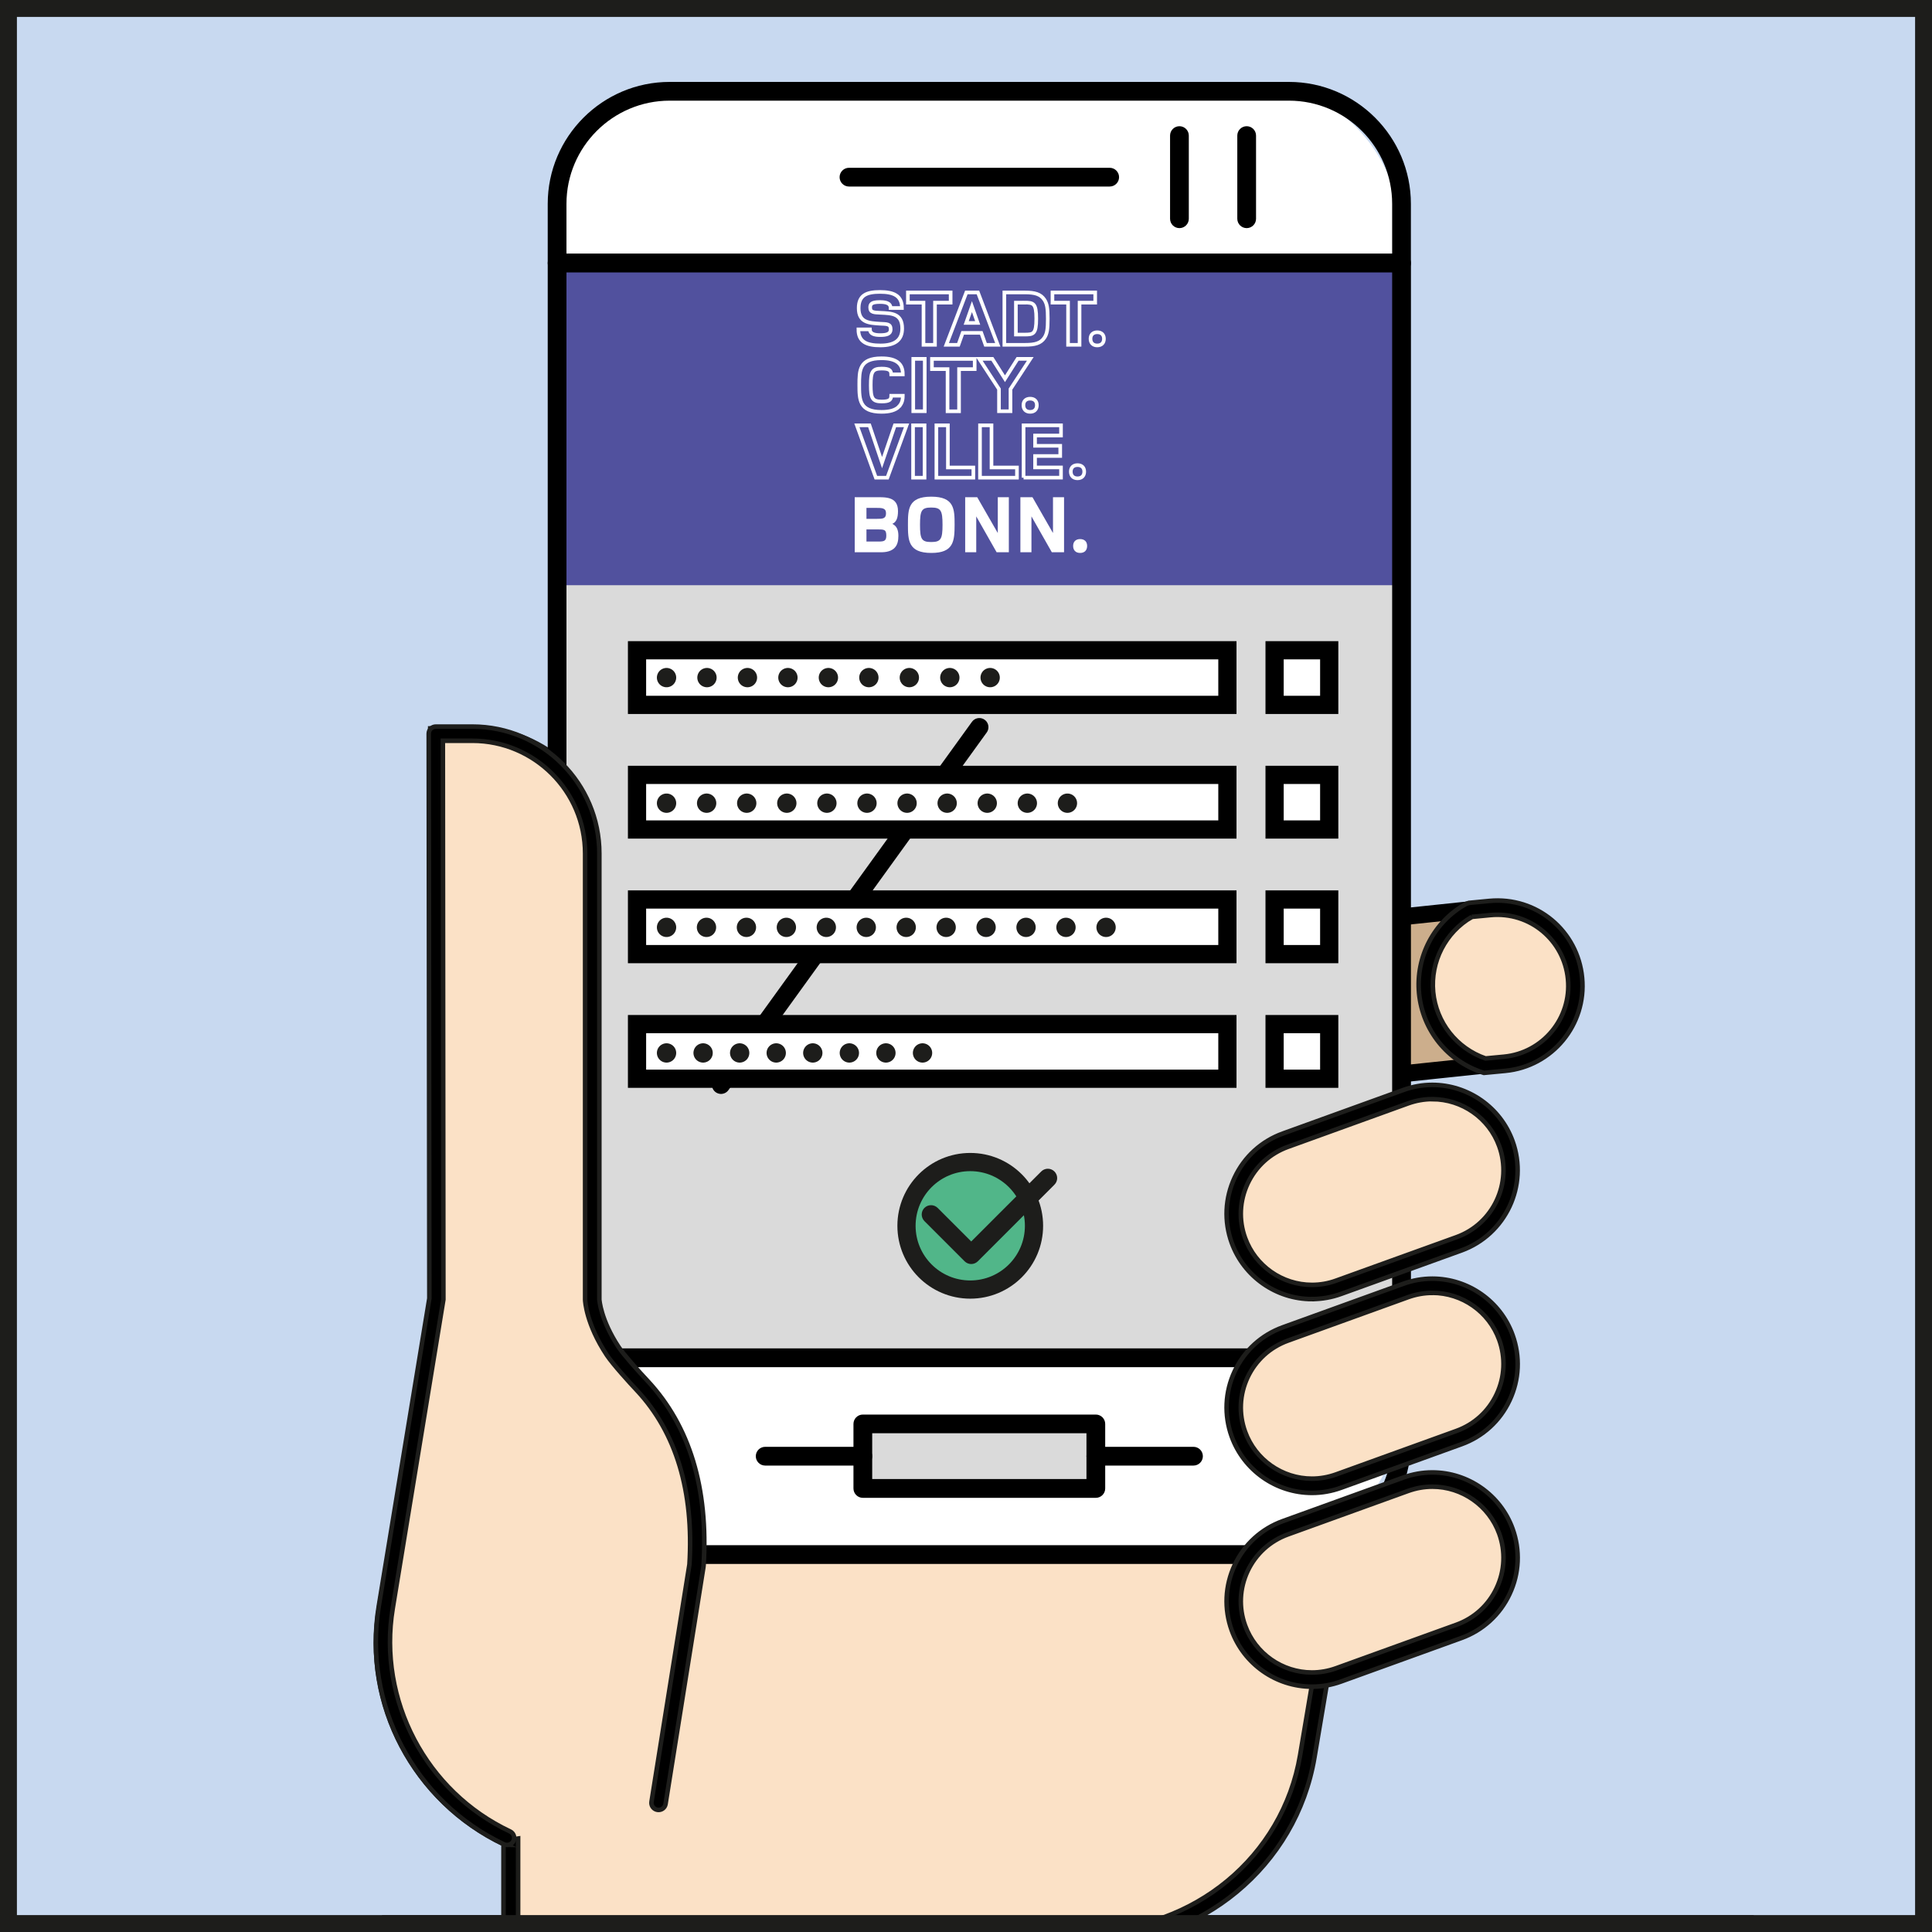 <?xml version="1.0" encoding="UTF-8"?>
<svg id="Ebene_1" xmlns="http://www.w3.org/2000/svg" version="1.1" xmlns:xlink="http://www.w3.org/1999/xlink" viewBox="0 0 400 400">
  <rect x="0" y="0" width="400" height="400" fill="#808080" stroke="none"/>
  <!-- Generator: Adobe Illustrator 29.8.3, SVG Export Plug-In . SVG Version: 2.1.1 Build 3)  -->
  <defs>
    <style>
      .st0 {
        stroke-dasharray: 0 8.38;
      }

      .st0, .st1, .st2, .st3, .st4, .st5, .st6, .st7, .st8, .st9, .st10, .st11, .st12, .st13, .st14 {
        fill: none;
      }

      .st0, .st1, .st4, .st5, .st6, .st8, .st9, .st12, .st13, .st14 {
        stroke: #1d1d1b;
      }

      .st0, .st2, .st4, .st9, .st12, .st13 {
        stroke-linecap: round;
      }

      .st0, .st4, .st9, .st12, .st13 {
        stroke-linejoin: round;
        stroke-width: 4px;
      }

      .st15 {
        fill: #dadada;
      }

      .st1, .st5 {
        stroke-width: 3.5px;
      }

      .st2, .st7, .st10 {
        stroke: #000;
      }

      .st2, .st10, .st14 {
        stroke-width: 3.77px;
      }

      .st16 {
        fill: #fff;
      }

      .st4 {
        stroke-dasharray: 0 8.27;
      }

      .st5, .st6, .st7, .st8 {
        stroke-miterlimit: 10;
      }

      .st17 {
        clip-path: url(#clippath-1);
      }

      .st6 {
        stroke-width: .94px;
      }

      .st7 {
        stroke-width: 3.5px;
      }

      .st18 {
        fill: #fbe1c6;
      }

      .st8 {
        stroke-width: 2.51px;
      }

      .st19 {
        fill: #51b689;
      }

      .st9 {
        stroke-dasharray: 0 8.3;
      }

      .st11 {
        stroke: #fff;
        stroke-width: .75px;
      }

      .st20 {
        fill: #51519e;
      }

      .st21 {
        clip-path: url(#clippath-2);
      }

      .st22 {
        fill: #c8d9f0;
      }

      .st23 {
        fill: #ccae8c;
      }

      .st13 {
        stroke-dasharray: 0 7.57;
      }

      .st24 {
        clip-path: url(#clippath);
      }
    </style>
    <clipPath id="clippath">
      <rect class="st3" width="400" height="400"/>
    </clipPath>
    <clipPath id="clippath-1">
      <rect class="st3" width="400" height="400"/>
    </clipPath>
    <clipPath id="clippath-2">
      <rect class="st3" width="400" height="400"/>
    </clipPath>
  </defs>
  <path class="st22" d="M1.75,1.75v396.5h396.5V1.75H1.75Z"/>
  <g class="st24">
    <path class="st1" d="M1.75,1.75v396.5h396.5V1.75H1.75Z"/>
  </g>
  <path class="st23" d="M311.09,220.14c.55-.06.95-.55.89-1.1l-3.17-30.16c-.06-.55-.55-.95-1.1-.89l-38.82,4.08c-.55.06-.95.55-.89,1.1l3.17,30.16c.06.55.55.95,1.1.89l38.82-4.08h0Z"/>
  <path class="st7" d="M311.09,220.14c.55-.06.95-.55.89-1.1l-3.17-30.16c-.06-.55-.55-.95-1.1-.89l-38.82,4.08c-.55.06-.95.55-.89,1.1l3.17,30.16c.06.55.55.95,1.1.89l38.82-4.08h0Z"/>
  <g class="st17">
    <path class="st18" d="M276,322.61l-148.18-42.49c-4.18-6.17-4.34-10.68-4.34-10.68v-92.35c0-13.71-11.33-24.81-25.3-24.81h-7.73v117.16h.11l-4.11,24.48-6.57,39.24c-3.38,20.2,7.62,39.43,25.61,47.73v42.11h109.97v-22.62l1.2.19c24.88,4.01,48.36-12.52,52.45-36.92l6.87-41.04h0Z"/>
    <path d="M279.27,321.57l-150.07-42.7c-3.59-5.45-3.82-9.42-3.82-9.42v-92.35c0-14.49-12.12-26.29-27.01-26.29h-9.3v118.64l.03.36-10.65,63.11c-3.37,19.96,7.21,39.93,25.79,48.89v42.18h3.03v-44.04l-.87-.4c-17.9-8.2-28.17-27.18-24.96-46.16l10.76-63.72.18-1.71h-.27v-114.22h6.28c13.23,0,23.98,10.47,23.98,23.34v92.4c0,.2.23,5.01,4.63,11.45l.31.45,148.57,42.27-6.71,39.75c-3.55,21.03-22,36.29-43.85,36.29-2.42,0-4.86-.19-7.27-.58l-2.97-.47v25.36h3.02v-21.89c2.39.35,4.81.53,7.21.53h0c23.34,0,43.03-16.3,46.83-38.75l7.14-42.32h0Z"/>
    <path class="st6" d="M279.27,321.57l-150.07-42.7c-3.59-5.45-3.82-9.42-3.82-9.42v-92.35c0-14.49-12.12-26.29-27.01-26.29h-9.3v118.64l.03.36-10.65,63.11c-3.37,19.96,7.21,39.93,25.79,48.89v42.18h3.03v-44.04l-.87-.4c-17.9-8.2-28.17-27.18-24.96-46.16l10.76-63.72.18-1.71h-.27v-114.22h6.28c13.23,0,23.98,10.47,23.98,23.34v92.4c0,.2.23,5.01,4.63,11.45l.31.45,148.57,42.27-6.71,39.75c-3.55,21.03-22,36.29-43.85,36.29-2.42,0-4.86-.19-7.27-.58l-2.97-.47v25.36h3.02v-21.89c2.39.35,4.81.53,7.21.53h0c23.34,0,43.03-16.3,46.83-38.75l7.14-42.32h0Z"/>
  </g>
  <path class="st16" d="M145.33,17.01c-17.35,0-31.42,14.07-31.42,31.42v242.56c0,17.35,14.07,31.42,31.42,31.42h113.11c17.35,0,31.42-14.07,31.42-31.42V48.43c0-17.35-14.07-31.42-31.42-31.42h-113.11Z"/>
  <path d="M290.18,56.41H115.34c-1.07,0-1.94-.87-1.94-1.94v-12.26c0-13.92,11.33-25.25,25.25-25.25h128.21c13.92,0,25.25,11.33,25.25,25.25v12.26c0,1.07-.87,1.94-1.94,1.94h0ZM117.28,52.53h170.95v-10.32c0-11.78-9.59-21.37-21.37-21.37h-128.21c-11.78,0-21.37,9.59-21.37,21.37v10.32h0Z"/>
  <path d="M266.87,323.8h-128.21c-13.93,0-25.25-11.33-25.25-25.26v-17.43c0-1.07.87-1.94,1.94-1.94h174.84c1.07,0,1.94.87,1.94,1.94v17.43c0,13.93-11.33,25.26-25.25,25.26h0ZM117.28,283.05v15.49c0,11.78,9.59,21.37,21.37,21.37h128.21c11.78,0,21.37-9.59,21.37-21.37v-15.49H117.28Z"/>
  <polygon class="st15" points="115.34 54.47 115.34 281.11 290.18 281.11 290.18 54.47 115.34 54.47 115.34 54.47"/>
  <polygon class="st15" points="226.88 308.17 178.64 308.17 178.64 294.8 226.88 294.8 226.88 308.17 226.88 308.17"/>
  <path d="M226.88,310.11h-48.24c-1.07,0-1.94-.87-1.94-1.94v-13.36c0-1.07.87-1.94,1.94-1.94h48.24c1.07,0,1.94.87,1.94,1.94v13.36c0,1.07-.87,1.94-1.94,1.94h0ZM180.58,306.22h44.36v-9.48h-44.36v9.48h0Z"/>
  <path d="M247.1,303.43h-20.22c-1.07,0-1.94-.87-1.94-1.94s.87-1.94,1.94-1.94h20.22c1.07,0,1.94.87,1.94,1.94s-.87,1.94-1.94,1.94h0Z"/>
  <path d="M178.64,303.43h-20.22c-1.07,0-1.94-.87-1.94-1.94s.87-1.94,1.94-1.94h20.22c1.07,0,1.94.87,1.94,1.94s-.87,1.94-1.94,1.94h0Z"/>
  <path d="M229.75,38.62h-53.98c-1.07,0-1.94-.87-1.94-1.94s.87-1.94,1.94-1.94h53.98c1.07,0,1.94.87,1.94,1.94s-.87,1.94-1.94,1.94h0Z"/>
  <path d="M244.19,47.23c-1.08,0-1.94-.87-1.94-1.94v-17.22c0-1.07.87-1.94,1.94-1.94s1.94.87,1.94,1.94v17.22c0,1.07-.87,1.94-1.94,1.94h0Z"/>
  <path d="M258.11,47.23c-1.07,0-1.94-.87-1.94-1.94v-17.22c0-1.07.87-1.94,1.94-1.94s1.94.87,1.94,1.94v17.22c0,1.07-.87,1.94-1.94,1.94h0Z"/>
  <polygon class="st20" points="116.79 55.8 116.79 121.16 288.6 121.16 288.6 55.8 116.79 55.8 116.79 55.8"/>
  <path class="st2" d="M202.76,150.55,149.28,224.6"/>
  <path class="st11" d="M182.29,71.52c-2.81,0-4.59-.72-4.57-3.33h2.38c.02.94.95,1.19,2.12,1.19,1.34,0,2.19-.23,2.19-1.19,0-1.19-.82-1.09-2.24-1.17-2.2-.15-4.39-.21-4.39-3.22,0-2.65,1.6-3.36,4.41-3.36s4.55.76,4.55,3.33h-2.35c0-1.11-1.19-1.24-2.24-1.24-1.73,0-1.99.44-1.99,1.14,0,1.06.85,1.02,2.12,1.09,2.27.11,4.51.1,4.51,3.25,0,2.41-1.54,3.51-4.51,3.51h0ZM193.58,62.66v8.73h-2.38v-8.73h-3.23v-2.11h8.85v2.11h-3.23ZM204.04,71.39l-.88-2.47h-3.85l-.88,2.47h-2.51l4.15-10.84h2.4l4.11,10.84h-2.53ZM201.23,63.48l-1.19,3.38h2.38l-1.19-3.38h0ZM216.23,69.93c-.78,1.15-1.96,1.46-3.98,1.46h-4.31v-10.84h4.29c2.02,0,3.2.33,3.98,1.48.57.85.72,1.82.72,3.95s-.13,3.1-.7,3.95h0ZM212.09,62.66h-1.76v6.61h1.76c1.88,0,2.46-.1,2.46-3.3s-.59-3.32-2.46-3.32h0ZM223.51,62.66v8.73h-2.38v-8.73h-3.23v-2.11h8.85v2.11h-3.23ZM227.17,71.52c-.9,0-1.39-.55-1.39-1.38,0-.88.56-1.35,1.39-1.35s1.39.47,1.39,1.35c0,.83-.49,1.38-1.39,1.38h0ZM186.11,84.2c-.72.72-1.91,1.07-3.59,1.07-4.57,0-4.62-2.52-4.62-5.56s.03-5.53,4.6-5.53c1.5,0,2.81.24,3.64,1.07.73.73.78,1.77.78,2.26h-2.4c-.02-.83-.38-1.2-1.99-1.2-1.91,0-2.25.68-2.25,3.41s.34,3.41,2.25,3.41c1.62,0,1.98-.37,1.99-1.2h2.4c0,.98-.24,1.67-.82,2.26h0ZM189.08,85.14v-10.84h2.38v10.84h-2.38ZM198.56,76.42v8.73h-2.38v-8.73h-3.23v-2.11h8.85v2.11h-3.23ZM209.21,80.56v4.58h-2.38v-4.58l-4.08-6.26h2.71l2.61,4.11,2.61-4.11h2.63l-4.1,6.26h0ZM213.28,85.27c-.9,0-1.39-.55-1.39-1.38,0-.88.55-1.35,1.39-1.35s1.39.47,1.39,1.35c0,.83-.49,1.38-1.39,1.38h0ZM183.72,98.9h-2.38l-3.93-10.84h2.6l2.61,7.72,2.64-7.72h2.43l-3.97,10.84h0ZM189.04,98.9v-10.84h2.38v10.84h-2.38ZM193.87,98.9v-10.84h2.38v8.73h5.27v2.11h-7.65ZM202.9,98.9v-10.84h2.38v8.73h5.27v2.11h-7.65ZM211.92,98.9v-10.84h7.75v2.11h-5.37v2.13h5.21v2.11h-5.21v2.37h5.37v2.11h-7.75ZM223.09,99.03c-.9,0-1.39-.55-1.39-1.38,0-.88.55-1.35,1.39-1.35s1.39.47,1.39,1.35c0,.83-.49,1.38-1.39,1.38h0Z"/>
  <path class="st16" d="M185.23,113.42c-.99.99-2.46.92-3.35.92h-4.92v-11.4h4.31c2.08,0,4.65-.15,4.65,2.87,0,1.33-.29,2.27-1.18,2.65,1.01.46,1.26,1.42,1.26,2.49,0,.94-.17,1.86-.77,2.46h0ZM181.3,105.15h-1.91v2.27h2.17c1.16,0,1.88-.02,1.88-1.14s-.82-1.13-2.14-1.13h0ZM181.37,109.61h-1.98v2.51h2.49c1.16,0,1.62-.12,1.62-1.23,0-1.35-.51-1.28-2.14-1.28h0Z"/>
  <path class="st16" d="M192.82,114.48c-4.79,0-4.84-2.65-4.84-5.84s.03-5.81,4.82-5.81,4.84,2.58,4.84,5.79c0,3.47-.22,5.86-4.82,5.86h0ZM192.8,105.08c-2,0-2.32.61-2.32,3.57s.32,3.57,2.32,3.57,2.34-.62,2.34-3.57-.34-3.57-2.34-3.57h0Z"/>
  <polygon class="st16" points="206.34 114.34 202.12 106.91 202.12 114.34 199.83 114.34 199.83 102.94 202.32 102.94 206.58 110.36 206.58 102.94 208.87 102.94 208.87 114.34 206.34 114.34 206.34 114.34"/>
  <polygon class="st16" points="217.77 114.34 213.55 106.91 213.55 114.34 211.26 114.34 211.26 102.94 213.76 102.94 218.01 110.36 218.01 102.94 220.3 102.94 220.3 114.34 217.77 114.34 217.77 114.34"/>
  <path class="st16" d="M223.63,114.48c-.94,0-1.45-.58-1.45-1.45,0-.92.58-1.42,1.45-1.42s1.45.5,1.45,1.42c0,.87-.51,1.45-1.45,1.45h0Z"/>
  <path d="M290.18,283.05H115.34c-1.07,0-1.94-.87-1.94-1.94V54.47c0-1.07.87-1.94,1.94-1.94h174.84c1.07,0,1.94.87,1.94,1.94v226.64c0,1.07-.87,1.94-1.94,1.94h0ZM117.28,279.17h170.95V56.41H117.28v222.76h0Z"/>
  <path class="st18" d="M326.1,202.59c-.85-8.9-8.74-15.43-17.65-14.59l-4.18.4c-5.95,3.31-9.7,9.91-9.02,17.12.7,7.23,5.65,13.01,12.13,15.12l4.12-.39c8.9-.84,15.43-8.75,14.59-17.65h0Z"/>
  <path d="M307.23,222.13l-.29-.09c-7.25-2.36-12.41-8.79-13.14-16.38-.72-7.57,3.11-14.85,9.77-18.55l.57-.18,4.17-.4c9.86-.94,18.34,6.24,19.25,15.92.92,9.7-6.22,18.34-15.91,19.26l-4.42.42h0ZM304.73,189.83c-5.47,3.17-8.6,9.24-8.01,15.55.61,6.32,4.85,11.69,10.84,13.76l3.81-.36c8.08-.77,14.03-7.96,13.26-16.05-.77-8.06-7.83-14.05-16.05-13.27l-3.86.37h0Z"/>
  <path class="st6" d="M307.23,222.13l-.29-.09c-7.25-2.36-12.41-8.79-13.14-16.38-.72-7.57,3.11-14.85,9.77-18.55l.57-.18,4.17-.4c9.86-.94,18.34,6.24,19.25,15.92.92,9.7-6.22,18.34-15.91,19.26l-4.42.42h0ZM304.73,189.83c-5.47,3.17-8.6,9.24-8.01,15.55.61,6.32,4.85,11.69,10.84,13.76l3.81-.36c8.08-.77,14.03-7.96,13.26-16.05-.77-8.06-7.83-14.05-16.05-13.27l-3.86.37h0Z"/>
  <path class="st18" d="M277.14,346.77c-8.41,3.04-17.69-1.32-20.73-9.73h0c-3.04-8.41,1.31-17.7,9.73-20.73l24.92-9.01c8.41-3.04,17.69,1.32,20.74,9.73h0c3.04,8.41-1.31,17.7-9.72,20.74l-24.92,9.01h0Z"/>
  <path d="M271.63,349.21c-7.41,0-14.09-4.69-16.62-11.67-1.6-4.44-1.38-9.23.62-13.51,2-4.27,5.55-7.51,9.99-9.11l24.92-9.01c1.94-.7,3.96-1.06,6-1.06,7.42,0,14.1,4.69,16.62,11.66,1.6,4.44,1.39,9.24-.62,13.51-2,4.27-5.55,7.51-9.99,9.12l-24.92,9.01c-1.94.7-3.96,1.06-6,1.06h0ZM296.55,307.8c-1.7,0-3.38.3-5,.88l-24.92,9.01c-3.7,1.34-6.65,4.03-8.33,7.59-1.67,3.56-1.86,7.56-.52,11.26,2.1,5.82,7.67,9.73,13.85,9.73,1.7,0,3.39-.3,5-.88l24.93-9.01c3.7-1.34,6.65-4.04,8.32-7.6,1.67-3.56,1.85-7.56.52-11.26-2.1-5.81-7.67-9.72-13.85-9.72h0Z"/>
  <path class="st6" d="M271.63,349.21c-7.41,0-14.09-4.69-16.62-11.67-1.6-4.44-1.38-9.23.62-13.51,2-4.27,5.55-7.51,9.99-9.11l24.92-9.01c1.94-.7,3.96-1.06,6-1.06,7.42,0,14.1,4.69,16.62,11.66,1.6,4.44,1.39,9.24-.62,13.51-2,4.27-5.55,7.51-9.99,9.12l-24.92,9.01c-1.94.7-3.96,1.06-6,1.06h0ZM296.55,307.8c-1.7,0-3.38.3-5,.88l-24.92,9.01c-3.7,1.34-6.65,4.03-8.33,7.59-1.67,3.56-1.86,7.56-.52,11.26,2.1,5.82,7.67,9.73,13.85,9.73,1.7,0,3.39-.3,5-.88l24.93-9.01c3.7-1.34,6.65-4.04,8.32-7.6,1.67-3.56,1.85-7.56.52-11.26-2.1-5.81-7.67-9.72-13.85-9.72h0Z"/>
  <path class="st18" d="M277.14,306.65c-8.41,3.04-17.69-1.31-20.73-9.73h0c-3.04-8.41,1.31-17.7,9.73-20.74l24.92-9.01c8.41-3.04,17.69,1.32,20.74,9.72h0c3.04,8.41-1.31,17.7-9.72,20.74l-24.92,9.01h0Z"/>
  <path d="M271.63,309.09c-7.42,0-14.09-4.69-16.62-11.67-1.6-4.44-1.38-9.23.62-13.51,2-4.27,5.55-7.51,9.99-9.11l24.92-9.01c1.94-.7,3.96-1.06,6-1.06,7.42,0,14.1,4.69,16.62,11.67,1.6,4.44,1.39,9.23-.62,13.51-2,4.27-5.55,7.51-9.99,9.11l-24.92,9.01c-1.94.7-3.96,1.06-6,1.06h0ZM296.55,267.68c-1.7,0-3.38.3-5,.88l-24.92,9.01c-3.7,1.34-6.65,4.03-8.33,7.59-1.67,3.56-1.86,7.56-.52,11.26,2.1,5.82,7.67,9.72,13.85,9.72,1.7,0,3.38-.3,5-.88l24.93-9.01c3.7-1.34,6.65-4.04,8.32-7.6,1.67-3.56,1.85-7.56.52-11.26-2.1-5.82-7.67-9.72-13.85-9.72h0Z"/>
  <path class="st6" d="M271.63,309.09c-7.42,0-14.09-4.69-16.62-11.67-1.6-4.44-1.38-9.23.62-13.51,2-4.27,5.55-7.51,9.99-9.11l24.92-9.01c1.94-.7,3.96-1.06,6-1.06,7.42,0,14.1,4.69,16.62,11.67,1.6,4.44,1.39,9.23-.62,13.51-2,4.27-5.55,7.51-9.99,9.11l-24.92,9.01c-1.94.7-3.96,1.06-6,1.06h0ZM296.55,267.68c-1.7,0-3.38.3-5,.88l-24.92,9.01c-3.7,1.34-6.65,4.03-8.33,7.59-1.67,3.56-1.86,7.56-.52,11.26,2.1,5.82,7.67,9.72,13.85,9.72,1.7,0,3.38-.3,5-.88l24.93-9.01c3.7-1.34,6.65-4.04,8.32-7.6,1.67-3.56,1.85-7.56.52-11.26-2.1-5.82-7.67-9.72-13.85-9.72h0Z"/>
  <path class="st18" d="M277.14,266.53c-8.41,3.04-17.69-1.31-20.73-9.73h0c-3.04-8.41,1.31-17.69,9.73-20.73l24.92-9.01c8.41-3.04,17.69,1.32,20.74,9.72h0c3.04,8.41-1.31,17.7-9.72,20.74l-24.92,9h0Z"/>
  <path d="M271.63,268.97c-7.42,0-14.09-4.69-16.62-11.67-1.6-4.44-1.38-9.23.62-13.51,2-4.27,5.55-7.51,9.99-9.11l24.92-9.01c1.94-.7,3.96-1.06,6-1.06,7.42,0,14.1,4.69,16.62,11.66,3.31,9.16-1.45,19.31-10.61,22.63l-24.92,9c-1.94.7-3.96,1.06-6,1.06h0ZM296.55,227.56c-1.7,0-3.38.3-5,.88l-24.92,9.01c-3.7,1.34-6.65,4.03-8.33,7.6-1.67,3.56-1.86,7.56-.52,11.25,2.1,5.82,7.67,9.72,13.85,9.72,1.7,0,3.38-.29,5-.88l24.93-9c7.64-2.76,11.6-11.22,8.84-18.85-2.1-5.81-7.67-9.72-13.85-9.72h0Z"/>
  <path class="st6" d="M271.63,268.97c-7.42,0-14.09-4.69-16.62-11.67-1.6-4.44-1.38-9.23.62-13.51,2-4.27,5.55-7.51,9.99-9.11l24.92-9.01c1.94-.7,3.96-1.06,6-1.06,7.42,0,14.1,4.69,16.62,11.66,3.31,9.16-1.45,19.31-10.61,22.63l-24.92,9c-1.94.7-3.96,1.06-6,1.06h0ZM296.55,227.56c-1.7,0-3.38.3-5,.88l-24.92,9.01c-3.7,1.34-6.65,4.03-8.33,7.6-1.67,3.56-1.86,7.56-.52,11.25,2.1,5.82,7.67,9.72,13.85,9.72,1.7,0,3.38-.29,5-.88l24.93-9c7.64-2.76,11.6-11.22,8.84-18.85-2.1-5.81-7.67-9.72-13.85-9.72h0Z"/>
  <path class="st18" d="M133.01,286.91c-1.76-1.85-5.02-5.5-6.12-7.16-4.1-6.17-4.26-10.69-4.26-10.69v-92.35c0-13.7-11.11-24.81-24.81-24.81h-7.58l.11,117.16-4.03,24.48-6.44,39.24c-3.32,20.2,7.47,39.43,25.12,47.73l29.04-4.35,2.33-2.91,7.85-49.12c1.17-18.74-4.72-30.28-11.21-37.23h0Z"/>
  <path d="M104.99,381.99c-.21,0-.42-.04-.63-.14-18.61-8.76-29.28-29.03-25.94-49.31l10.47-63.72-.13-116.92c0-.39.16-.77.43-1.04.28-.28.65-.43,1.04-.43h7.58c14.49,0,26.28,11.79,26.28,26.28v92.35h0s.24,4.19,4.01,9.87c1,1.5,4.11,5,5.96,6.96,8.71,9.34,12.61,22.23,11.61,38.32,0,.05,0,.11-.02.16l-7.85,49.12c-.13.8-.86,1.35-1.69,1.22-.73-.12-1.24-.74-1.24-1.45,0-.08,0-.16.02-.24l7.85-49.12c.93-15.12-2.71-27.28-10.83-36-1.49-1.57-5.01-5.45-6.27-7.34-4.28-6.45-4.5-11.25-4.5-11.45v-92.4c0-12.87-10.47-23.34-23.34-23.34h-6.11l.11,115.69-10.49,63.96c-3.12,18.98,6.87,37.96,24.29,46.16.74.35,1.05,1.22.71,1.96-.25.53-.78.84-1.34.84h0Z"/>
  <g class="st21">
    <path class="st6" d="M104.99,381.99c-.21,0-.42-.04-.63-.14-18.61-8.76-29.28-29.03-25.94-49.31l10.47-63.72-.13-116.92c0-.39.16-.77.43-1.04.28-.28.65-.43,1.04-.43h7.58c14.49,0,26.28,11.79,26.28,26.28v92.35h0s.24,4.19,4.01,9.87c1,1.5,4.11,5,5.96,6.96,8.71,9.34,12.61,22.23,11.61,38.32,0,.05,0,.11-.02.16l-7.85,49.12c-.13.8-.86,1.35-1.69,1.22-.73-.12-1.24-.74-1.24-1.45,0-.08,0-.16.02-.24l7.85-49.12c.93-15.12-2.71-27.28-10.83-36-1.49-1.57-5.01-5.45-6.27-7.34-4.28-6.45-4.5-11.25-4.5-11.45v-92.4c0-12.87-10.47-23.34-23.34-23.34h-6.11l.11,115.69-10.49,63.96c-3.12,18.98,6.87,37.96,24.29,46.16.74.35,1.05,1.22.71,1.96-.25.53-.78.84-1.34.84h0Z"/>
    <line class="st5" x1="79.09" y1="398.25" x2="363.09" y2="398.25"/>
  </g>
  <polygon class="st16" points="131.89 134.63 131.89 145.94 254.12 145.94 254.12 134.63 131.89 134.63 131.89 134.63"/>
  <polygon class="st10" points="131.89 134.63 131.89 145.94 254.12 145.94 254.12 134.63 131.89 134.63 131.89 134.63"/>
  <polygon class="st16" points="263.89 134.63 263.89 145.94 275.2 145.94 275.2 134.63 263.89 134.63 263.89 134.63"/>
  <polygon class="st10" points="263.89 134.63 263.89 145.94 275.2 145.94 275.2 134.63 263.89 134.63 263.89 134.63"/>
  <polygon class="st16" points="131.89 160.43 131.89 171.74 254.12 171.74 254.12 160.43 131.89 160.43 131.89 160.43"/>
  <polygon class="st10" points="131.89 160.43 131.89 171.74 254.12 171.74 254.12 160.43 131.89 160.43 131.89 160.43"/>
  <polygon class="st16" points="263.89 160.43 263.89 171.74 275.2 171.74 275.2 160.43 263.89 160.43 263.89 160.43"/>
  <polygon class="st10" points="263.89 160.43 263.89 171.74 275.2 171.74 275.2 160.43 263.89 160.43 263.89 160.43"/>
  <polygon class="st16" points="131.89 186.23 131.89 197.54 254.12 197.54 254.12 186.23 131.89 186.23 131.89 186.23"/>
  <polygon class="st10" points="131.89 186.23 131.89 197.54 254.12 197.54 254.12 186.23 131.89 186.23 131.89 186.23"/>
  <polygon class="st16" points="263.89 186.23 263.89 197.54 275.2 197.54 275.2 186.23 263.89 186.23 263.89 186.23"/>
  <polygon class="st10" points="263.89 186.23 263.89 197.54 275.2 197.54 275.2 186.23 263.89 186.23 263.89 186.23"/>
  <polygon class="st16" points="131.89 212.03 131.89 223.34 254.12 223.34 254.12 212.03 131.89 212.03 131.89 212.03"/>
  <polygon class="st10" points="131.89 212.03 131.89 223.34 254.12 223.34 254.12 212.03 131.89 212.03 131.89 212.03"/>
  <polygon class="st16" points="263.89 212.03 263.89 223.34 275.2 223.34 275.2 212.03 263.89 212.03 263.89 212.03"/>
  <polygon class="st10" points="263.89 212.03 263.89 223.34 275.2 223.34 275.2 212.03 263.89 212.03 263.89 212.03"/>
  <line class="st0" x1="146.37" y1="140.29" x2="200.81" y2="140.29"/>
  <path class="st12" d="M138,140.29h0M205,140.29h0"/>
  <line class="st9" x1="146.3" y1="166.29" x2="216.85" y2="166.29"/>
  <path class="st12" d="M138,166.29h0M221,166.29h0"/>
  <line class="st4" x1="146.27" y1="192" x2="224.86" y2="192"/>
  <path class="st12" d="M138,192h0M229,192h0"/>
  <line class="st13" x1="145.57" y1="218" x2="187.21" y2="218"/>
  <path class="st12" d="M138,218h0M191,218h0"/>
  <path class="st19" d="M200.88,266.99c7.29,0,13.2-5.91,13.2-13.2s-5.91-13.2-13.2-13.2-13.2,5.91-13.2,13.2,5.91,13.2,13.2,13.2h0Z"/>
  <path class="st14" d="M200.88,266.99c7.29,0,13.2-5.91,13.2-13.2s-5.91-13.2-13.2-13.2-13.2,5.91-13.2,13.2,5.91,13.2,13.2,13.2h0Z"/>
  <path d="M201.08,260.45c-.17,0-.35-.07-.48-.2l-8.32-8.32c-.26-.27-.26-.7,0-.96.27-.26.7-.26.96,0l7.84,7.84,15.38-15.38c.27-.27.7-.27.96,0,.27.27.27.7,0,.96l-15.86,15.86c-.13.13-.31.2-.48.2h0Z"/>
  <path class="st8" d="M201.08,260.45c-.17,0-.35-.07-.48-.2l-8.32-8.32c-.26-.27-.26-.7,0-.96.27-.26.7-.26.96,0l7.84,7.84,15.38-15.38c.27-.27.7-.27.96,0,.27.27.27.7,0,.96l-15.86,15.86c-.13.13-.31.2-.48.2h0Z"/>
</svg>